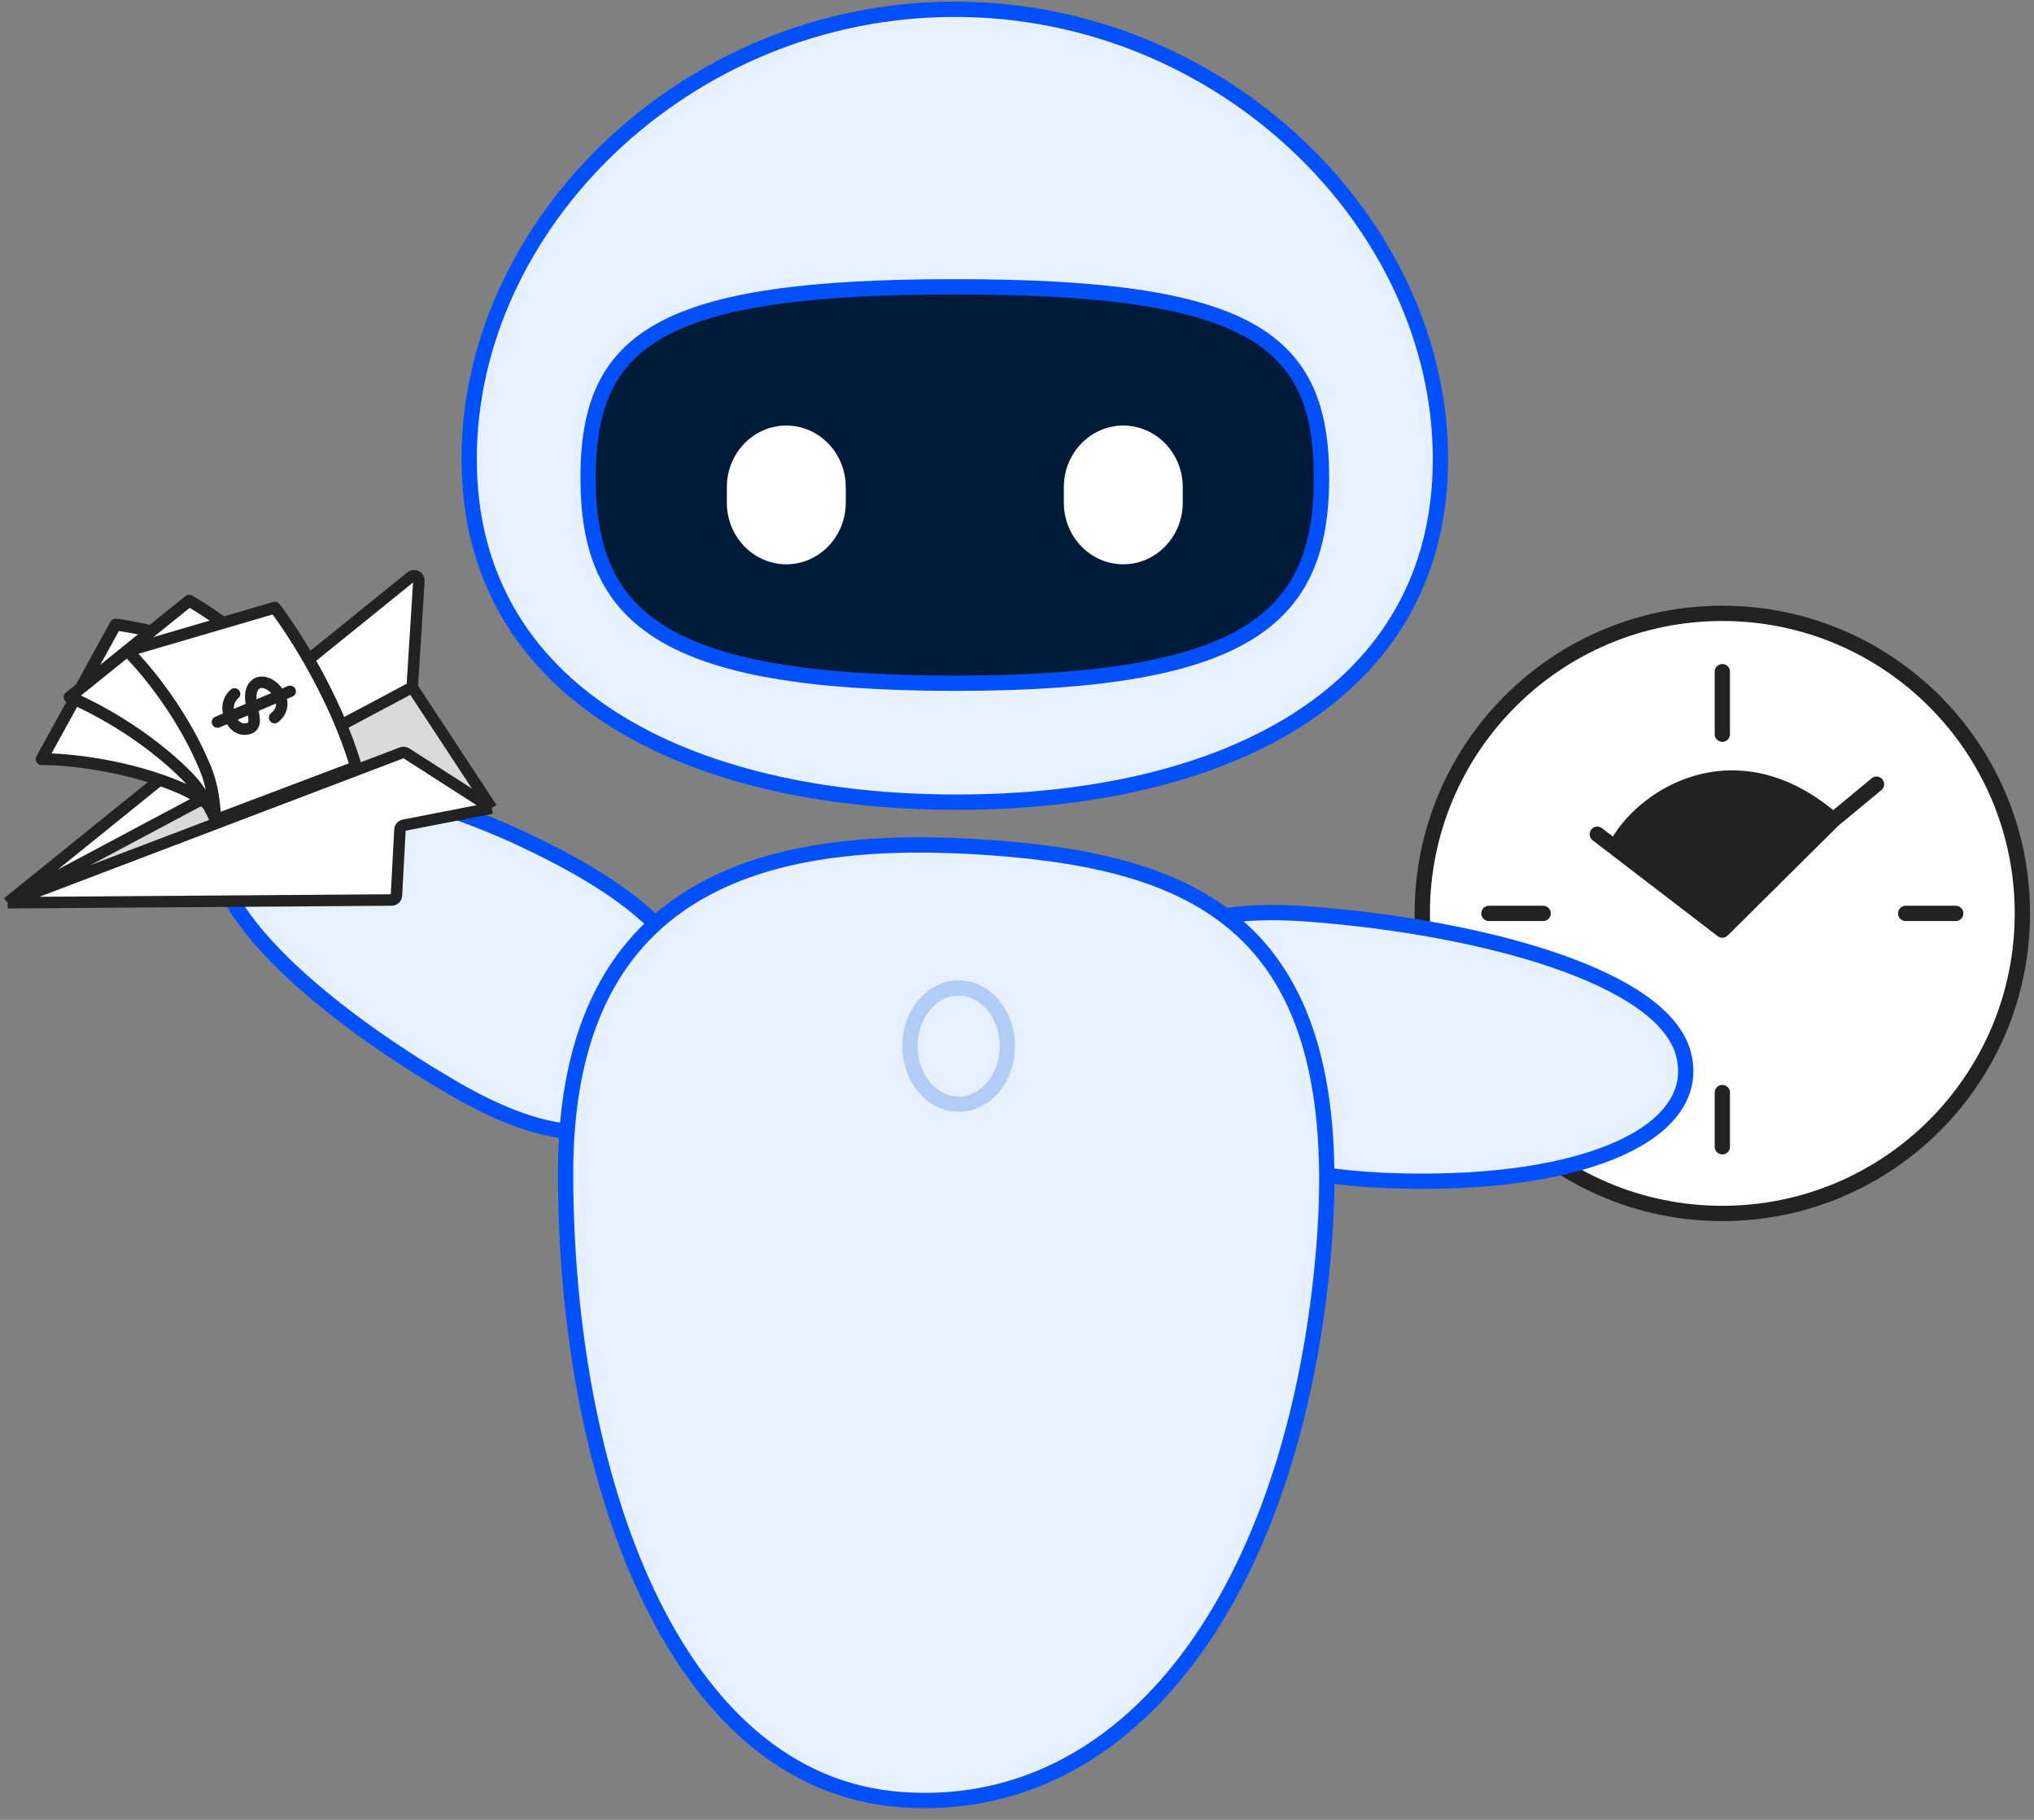 <svg width="266" height="238" viewBox="0 0 266 238" fill="none" xmlns="http://www.w3.org/2000/svg">
<rect x="0" y="0" width="266" height="238" fill="#808080" stroke="none"/>
<path fill-rule="evenodd" clip-rule="evenodd" d="M225.24 158.693C246.912 158.693 264.48 141.125 264.48 119.453C264.48 97.782 246.912 80.213 225.24 80.213C203.568 80.213 186 97.782 186 119.453C186 141.125 203.568 158.693 225.24 158.693ZM225.24 121.633L211.24 110.9C214.407 104.423 226.74 96.018 239.74 107.244L225.24 121.633Z" fill="white"/>
<path d="M211.24 110.9L225.24 121.633L239.74 107.244C226.74 96.018 214.407 104.423 211.24 110.9Z" fill="#222222"/>
<path d="M225.24 87.843V96.018M194.72 119.453H201.805M249.22 119.453H255.76M225.24 142.888V149.973M208.89 109.098L211.24 110.9M245.405 102.558L239.74 107.244M211.24 110.9L225.24 121.633L239.74 107.244M211.24 110.9C214.407 104.423 226.74 96.018 239.74 107.244M264.48 119.453C264.48 141.125 246.912 158.693 225.24 158.693C203.568 158.693 186 141.125 186 119.453C186 97.782 203.568 80.213 225.24 80.213C246.912 80.213 264.48 97.782 264.48 119.453Z" stroke="#222222" stroke-width="2" stroke-linecap="round" stroke-linejoin="round"/>
<path d="M29.078 108.508C24.778 117.199 41.212 131.841 59.447 142.403C64.994 145.616 69.536 147.286 73.281 147.83C74.411 147.994 75.468 148.055 76.459 148.025C77.269 148.001 78.034 147.916 78.757 147.776C83.86 146.791 86.899 143.091 88.971 138.867C92.888 130.884 92.459 121.926 71.763 111.409C51.066 100.892 33.378 99.817 29.078 108.508Z" fill="#E6F0FF" stroke="#0050FE" stroke-width="2" stroke-linecap="round" stroke-linejoin="round"/>
<path d="M220.168 137.887C217.58 127.722 193.86 121.306 171.532 119.564C164.74 119.034 159.854 119.509 156.41 120.688C155.371 121.044 154.463 121.465 153.674 121.941C153.029 122.33 152.463 122.756 151.969 123.216C148.489 126.455 148.603 131.33 149.875 136.262C152.28 145.584 158.921 153.863 183.23 154.449C207.539 155.036 222.756 148.052 220.168 137.887Z" fill="#E6F0FF" stroke="#0050FE" stroke-width="2" stroke-linecap="round" stroke-linejoin="round"/>
<path d="M73.966 153.391C73.982 114.142 102.017 108.853 129.688 110.865C157.36 112.876 176.988 121.667 173 164.713C169.013 207.76 148.127 237.492 117.945 235.359C87.762 233.227 73.951 192.639 73.966 153.391Z" fill="#E6F0FF" stroke="#0050FE" stroke-width="2" stroke-linecap="round" stroke-linejoin="round"/>
<path d="M188.377 60.033C188.377 90.774 160.202 104.906 125.126 104.906C90.049 104.906 61.353 90.774 61.353 60.033C61.353 29.292 89.789 1.213 124.865 1.213C159.942 1.213 188.377 29.292 188.377 60.033Z" fill="#E6F0FF" stroke="#0050FE" stroke-width="2" stroke-linecap="round" stroke-linejoin="round"/>
<path d="M124.866 37.506C163.328 37.506 172.824 44.227 172.824 62.469C172.824 80.711 163.328 89.352 124.866 89.352C86.405 89.352 76.908 80.711 76.908 62.469C76.908 44.227 86.405 37.506 124.866 37.506Z" fill="#001A3A" stroke="#0050FE" stroke-width="2" stroke-linecap="round" stroke-linejoin="round"/>
<path d="M139.123 63.717C139.123 59.263 142.605 55.652 146.9 55.652C151.195 55.652 154.677 59.263 154.677 63.717V65.734C154.677 70.188 151.195 73.799 146.9 73.799C142.605 73.799 139.123 70.188 139.123 65.734V63.717Z" fill="white"/>
<path d="M95.053 63.717C95.053 59.263 98.535 55.652 102.83 55.652C107.125 55.652 110.607 59.263 110.607 63.717V65.734C110.607 70.188 107.125 73.799 102.83 73.799C98.535 73.799 95.053 70.188 95.053 65.734V63.717Z" fill="white"/>
<ellipse cx="125.369" cy="136.807" rx="6.369" ry="7.594" stroke="#B1CDF6" stroke-width="2" stroke-linecap="round" stroke-linejoin="round"/>
<path d="M64.299 105.681L53.12 98.502C52.952 98.394 52.743 98.373 52.556 98.444L1.001 118.058L53.906 89.883L64.299 105.681Z" fill="#DADADA"/>
<path d="M1.001 118.058L53.755 75.428C54.181 75.083 54.814 75.41 54.78 75.957L53.906 89.883L1.001 118.058Z" fill="white"/>
<path d="M51.844 117.105C51.827 117.437 51.553 117.699 51.22 117.701L1.001 118.058L52.556 98.444C52.743 98.373 52.952 98.394 53.12 98.502L64.299 105.681L52.815 107.92C52.532 107.975 52.322 108.216 52.306 108.504L51.844 117.105Z" fill="white"/>
<path d="M1.001 118.058L53.755 75.428C54.181 75.083 54.814 75.41 54.78 75.957L53.906 89.883M1.001 118.058L51.22 117.701C51.553 117.699 51.827 117.437 51.844 117.105L52.306 108.504C52.322 108.216 52.532 107.975 52.815 107.92L64.299 105.681M1.001 118.058L53.906 89.883M1.001 118.058L52.556 98.444C52.743 98.373 52.952 98.394 53.12 98.502L64.299 105.681M64.299 105.681L53.906 89.883" stroke="#222222" stroke-width="1.5" stroke-linejoin="round"/>
<path d="M5.443 99.284L15.123 81.681C19.079 82.208 29.061 84.401 37.345 88.956L29.198 106.891C27.531 105.319 25.69 103.917 23.581 103.02C16.536 100.025 8.8 99.262 5.443 99.284Z" fill="white" stroke="#222222" stroke-width="1.549" stroke-linecap="round" stroke-linejoin="round"/>
<path d="M9.102 91.172L24.737 78.558C28.197 80.546 36.601 86.362 42.537 93.72L28.195 107.223C27.249 105.135 26.078 103.14 24.467 101.51C19.085 96.066 12.216 92.425 9.102 91.172Z" fill="white" stroke="#222222" stroke-width="1.549" stroke-linecap="round" stroke-linejoin="round"/>
<path d="M16.664 85.12L35.942 79.468C38.374 82.631 43.905 91.226 46.565 100.298L28.14 107.267C28.067 104.976 27.751 102.684 26.888 100.561C24.006 93.469 19.059 87.472 16.664 85.12Z" fill="white" stroke="#222222" stroke-width="1.549" stroke-linecap="round" stroke-linejoin="round"/>
<path d="M30.675 90.747C30.171 91.163 29.469 92.122 30.045 93.751M30.045 93.751C30.294 94.455 31.154 95.738 32.58 95.257C33.563 94.926 33.224 93.769 32.969 92.515M30.045 93.751L28.44 94.429M30.045 93.751L32.969 92.515M35.914 93.849C36.977 92.982 37.023 91.888 36.598 90.982M32.969 92.515C32.761 91.494 32.607 90.408 33.268 89.652C34.161 88.63 35.942 89.582 36.598 90.982M32.969 92.515L36.598 90.982M36.598 90.982L37.947 90.412" stroke="#222222" stroke-width="1.5" stroke-linecap="round" stroke-linejoin="round"/>
</svg>
